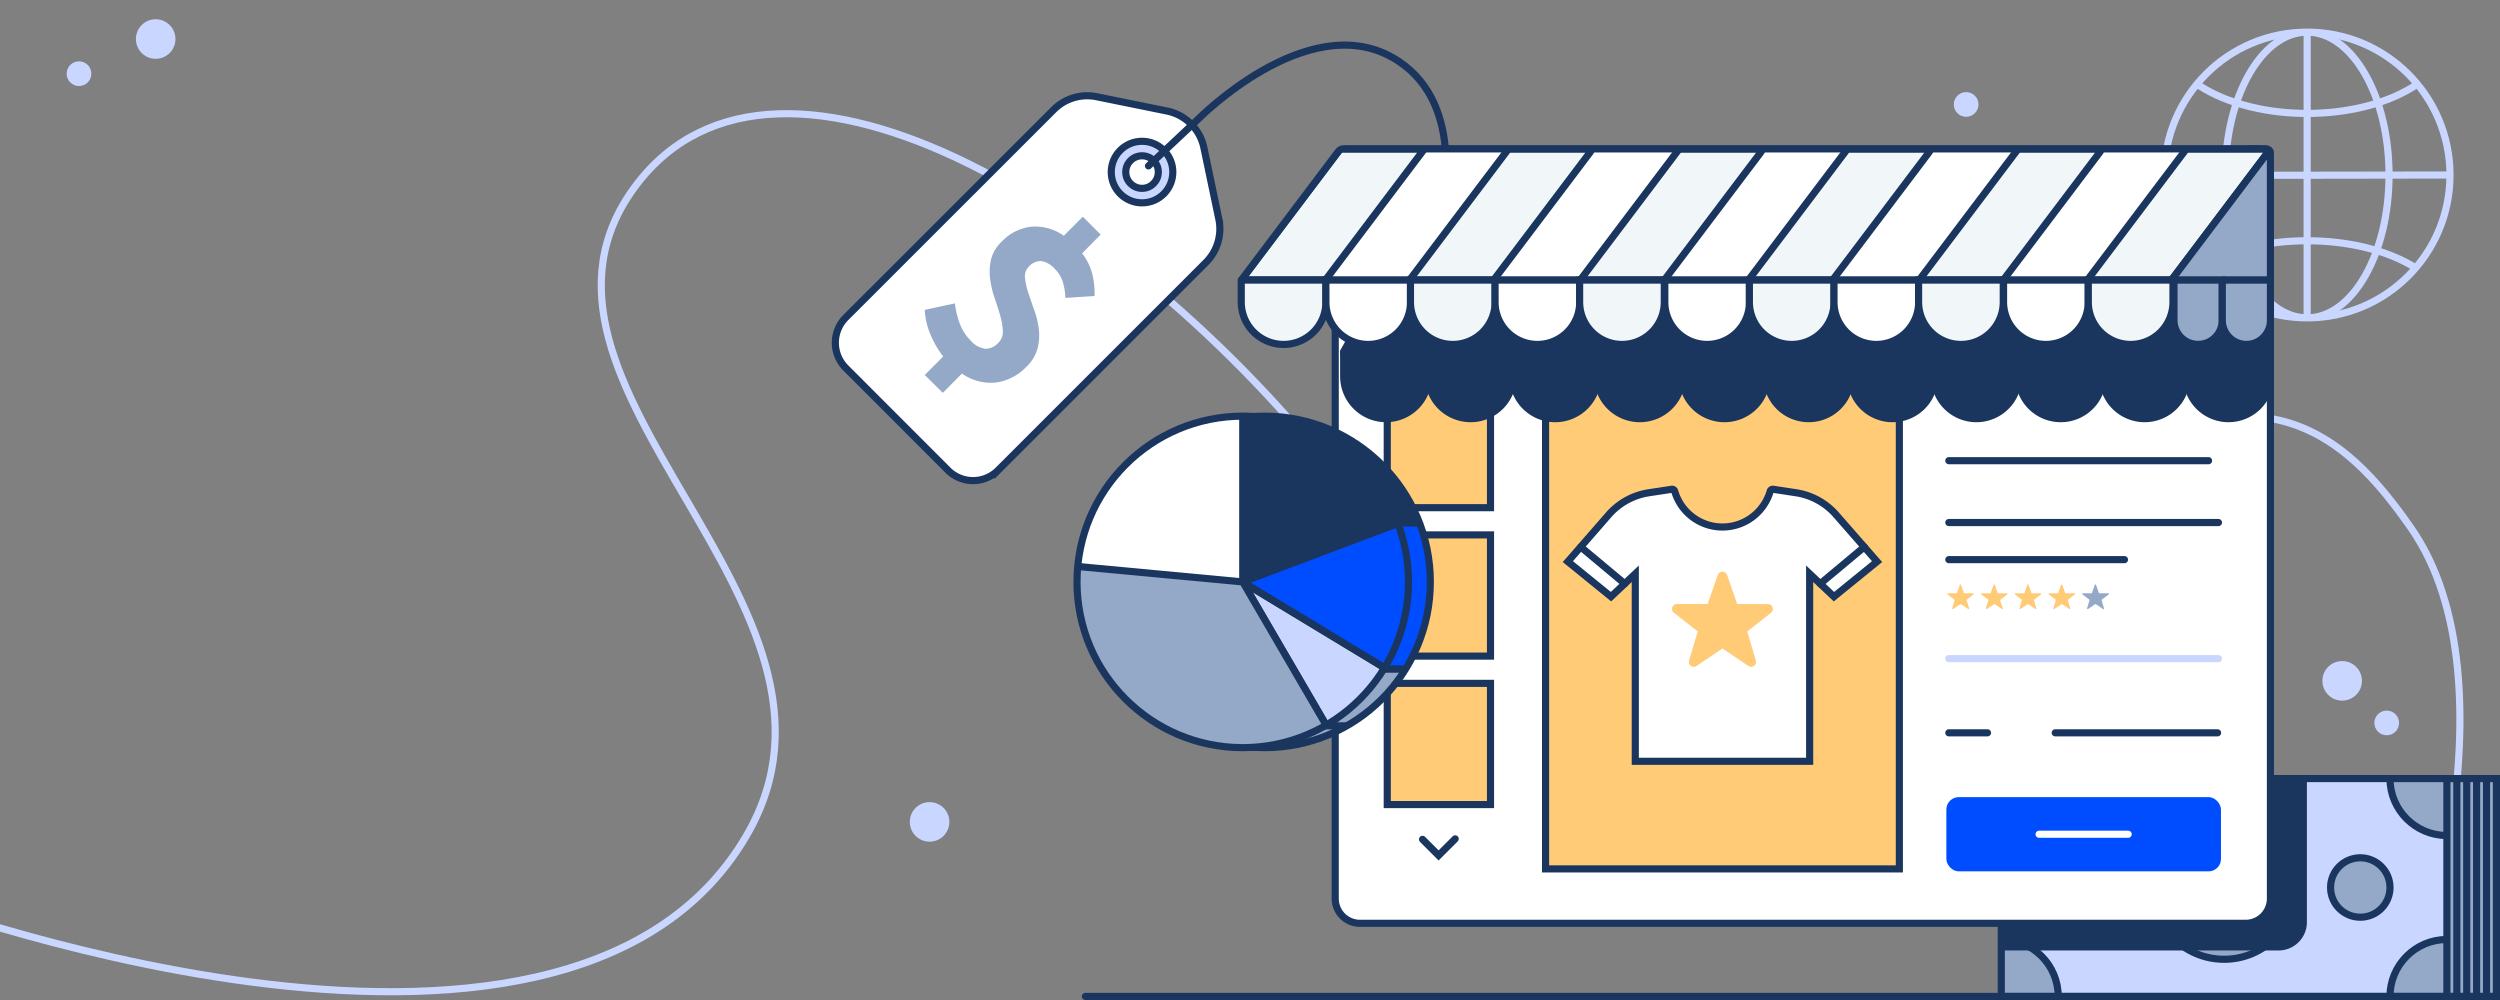 <svg xmlns="http://www.w3.org/2000/svg" xmlns:xlink="http://www.w3.org/1999/xlink" width="700" height="280" viewBox="0 0 700 280"><rect x="0" y="0" width="700" height="280" fill="#808080" stroke="none"/><defs><style>.a,.b,.j,.n,.o,.p{fill:none;}.b,.p{stroke:#c9d6ff;}.b,.c,.d,.e,.j,.l,.n,.o,.p,.q,.r,.s,.w,.z{stroke-miterlimit:10;stroke-width:2px;}.c,.h{fill:#c9d6ff;}.c,.d,.e,.j,.l,.o,.q,.r,.s,.w,.z{stroke:#1a365f;}.d,.u{fill:#94a9c7;}.e,.f,.s{fill:#fff;}.g{clip-path:url(#a);}.i{clip-path:url(#b);}.k{clip-path:url(#c);}.l{fill:#1a365f;}.m,.w{fill:#004dff;}.n{stroke:#fff;}.n,.o,.p,.q,.s{stroke-linecap:round;}.q,.r,.t{fill:#ffcb77;}.v{clip-path:url(#d);}.x{clip-path:url(#e);}.y{clip-path:url(#f);}.z{fill:#f1f6f9;}</style><clipPath id="a"><rect class="a" width="700" height="280"/></clipPath><clipPath id="b"><circle class="b" cx="646" cy="49" r="40"/></clipPath><clipPath id="c"><rect class="c" x="560.36" y="218" width="124.77" height="61"/></clipPath><clipPath id="d"><circle class="d" cx="354.08" cy="162.93" r="46.41"/></clipPath><clipPath id="e"><circle class="e" cx="347.97" cy="162.93" r="46.41"/></clipPath><clipPath id="f"><path class="f" d="M608,78.43H347.68c-.06,0-.09,0-.06-.08l27.65-36.64H635.6c.06,0,.09,0,.06.08Z"/></clipPath></defs><g class="g"><path class="b" d="M675,279.2s31-87.2,0-131.5c-17.44-24.9-45.48-55.42-108.88,0S439.28,219,379,139.3,218.11-1.47,178,52c-42,56,69,117,31,182-51.38,87.88-239,16-239,16"/><circle class="h" cx="668.28" cy="202.42" r="3.46"/><circle class="h" cx="550.52" cy="29.25" r="3.46"/><circle class="h" cx="655.81" cy="190.64" r="5.54"/><circle class="h" cx="260.28" cy="230.13" r="5.54"/><circle class="h" cx="22.12" cy="20.63" r="3.46"/><circle class="h" cx="43.59" cy="10.93" r="5.54"/><g class="i"><ellipse class="b" cx="646" cy="9.17" rx="40" ry="22.59"/><ellipse class="b" cx="646" cy="89.17" rx="40" ry="21.76"/><ellipse class="b" cx="646" cy="49" rx="22.93" ry="40"/><path class="b" d="M606,49c0,.17,80,0,80,0"/><line class="b" x1="646" y1="9" x2="646" y2="89"/></g><circle class="b" cx="646" cy="49" r="40"/><rect class="d" x="574.23" y="218" width="124.77" height="61"/><line class="j" x1="696.23" y1="218" x2="696.23" y2="278.89"/><line class="j" x1="693.45" y1="218" x2="693.45" y2="278.89"/><line class="j" x1="690.68" y1="218" x2="690.68" y2="278.89"/><line class="j" x1="687.91" y1="218" x2="687.91" y2="278.89"/><rect class="h" x="560.36" y="218" width="124.77" height="61"/><g class="k"><circle class="d" cx="685.14" cy="279" r="15.94"/><circle class="d" cx="685.14" cy="218" r="15.94"/><circle class="d" cx="560.36" cy="279" r="15.94"/><circle class="d" cx="560.36" cy="218" r="15.94"/><circle class="d" cx="660.88" cy="248.5" r="8.32"/><circle class="d" cx="622.75" cy="248.5" r="20.1"/><circle class="d" cx="584.63" cy="248.5" r="8.32"/><path class="l" d="M520.16,204.14H644.93a0,0,0,0,1,0,0V258.2a6.93,6.93,0,0,1-6.93,6.93H520.16a0,0,0,0,1,0,0v-61A0,0,0,0,1,520.16,204.14Z"/></g><rect class="j" x="560.36" y="218" width="124.77" height="61"/><path class="e" d="M377.35,41.71H632.26a3.46,3.46,0,0,1,3.46,3.46V251.6a6.93,6.93,0,0,1-6.93,6.93h-248a6.93,6.93,0,0,1-6.93-6.93V45.18A3.46,3.46,0,0,1,377.35,41.71Z"/><rect class="m" x="544.98" y="223.2" width="76.89" height="20.78" rx="3.46"/><line class="n" x1="570.95" y1="233.59" x2="595.89" y2="233.59"/><line class="o" x1="575.46" y1="205.19" x2="620.92" y2="205.19"/><line class="o" x1="545.67" y1="205.19" x2="556.5" y2="205.19"/><line class="p" x1="545.67" y1="184.41" x2="621.17" y2="184.41"/><line class="o" x1="545.67" y1="156.7" x2="594.85" y2="156.7"/><line class="o" x1="545.67" y1="146.31" x2="621.17" y2="146.31"/><line class="o" x1="545.67" y1="128.99" x2="618.4" y2="128.99"/><rect class="q" x="432.76" y="106.83" width="99.06" height="136.46"/><rect class="r" x="388.43" y="191.34" width="28.91" height="33.94"/><rect class="r" x="388.43" y="149.77" width="28.91" height="33.94"/><rect class="r" x="388.43" y="108.21" width="28.91" height="33.94"/><polyline class="o" points="398.31 235.02 402.81 239.52 407.45 234.88"/><path class="s" d="M503.09,138,496.51,137a.77.77,0,0,0-.86.56,13.93,13.93,0,0,1-26.73,0,.75.75,0,0,0-.85-.56L461.49,138a18.68,18.68,0,0,0-11.05,6.13L439,157.25l12.08,9.82,6.8-6.42v52.51H506.7V160.65l6.8,6.42,12.08-9.82-11.44-13.08A18.68,18.68,0,0,0,503.09,138Z"/><path class="t" d="M495,169.13h-8.59L483.6,161a1.39,1.39,0,0,0-2.62,0l-2.84,8.12h-8.59a1.38,1.38,0,0,0-.85,2.47l6.67,5.21-2.43,8.13a1.39,1.39,0,0,0,2.11,1.54l7.24-4.9,7.24,4.9a1.38,1.38,0,0,0,2.1-1.54l-2.42-8.13,6.67-5.21A1.38,1.38,0,0,0,495,169.13Z"/><line class="s" x1="521.99" y1="153.15" x2="509.66" y2="163.45"/><line class="s" x1="442.61" y1="153.15" x2="454.94" y2="163.45"/><path class="u" d="M590.22,166.11h-2.51l-.83-2.36a.18.18,0,0,0-.34,0l-.83,2.36h-2.5a.18.18,0,0,0-.12.32l2,1.53-.71,2.36a.18.18,0,0,0,.28.2l2.09-1.41,2.09,1.41a.18.18,0,0,0,.28-.2l-.7-2.36,2-1.53A.18.18,0,0,0,590.22,166.11Z"/><path class="t" d="M580.77,166.11h-2.51l-.82-2.36a.19.19,0,0,0-.35,0l-.82,2.36h-2.51a.18.18,0,0,0-.11.32l2,1.53-.71,2.36a.18.18,0,0,0,.28.2l2.09-1.41,2.1,1.41a.18.18,0,0,0,.27-.2l-.7-2.36,2-1.53A.18.18,0,0,0,580.77,166.11Z"/><path class="t" d="M571.32,166.11h-2.5l-.83-2.36a.18.18,0,0,0-.34,0l-.83,2.36h-2.51a.18.18,0,0,0-.11.32l1.95,1.53-.7,2.36a.18.18,0,0,0,.27.2l2.1-1.41,2.09,1.41a.18.18,0,0,0,.28-.2l-.71-2.36,2-1.53A.18.18,0,0,0,571.32,166.11Z"/><path class="t" d="M561.88,166.11h-2.51l-.83-2.36a.18.18,0,0,0-.34,0l-.83,2.36h-2.5a.18.18,0,0,0-.11.32l2,1.53-.71,2.36a.18.18,0,0,0,.28.2l2.09-1.41,2.1,1.41a.18.18,0,0,0,.27-.2L560,168l2-1.53A.18.18,0,0,0,561.88,166.11Z"/><path class="t" d="M552.43,166.11h-2.5l-.83-2.36a.18.18,0,0,0-.34,0l-.83,2.36h-2.51a.18.18,0,0,0-.11.32l2,1.53-.7,2.36a.18.18,0,0,0,.27.2l2.1-1.41,2.09,1.41a.18.18,0,0,0,.28-.2l-.71-2.36,1.95-1.53A.18.18,0,0,0,552.43,166.11Z"/><path class="l" d="M565.27,99.21h23.48a0,0,0,0,1,0,0v6.27A11.74,11.74,0,0,1,577,117.22h0a11.74,11.74,0,0,1-11.74-11.74V99.21a0,0,0,0,1,0,0Z"/><path class="l" d="M588.76,99.21h23.48a0,0,0,0,1,0,0v6.27a11.74,11.74,0,0,1-11.74,11.74h0a11.74,11.74,0,0,1-11.74-11.74V99.21A0,0,0,0,1,588.76,99.21Z"/><path class="l" d="M612.24,99.21h23.48a0,0,0,0,1,0,0v6.27A11.74,11.74,0,0,1,624,117.22h0a11.74,11.74,0,0,1-11.74-11.74V99.21A0,0,0,0,1,612.24,99.21Z"/><path class="l" d="M447.38,99.21H471a0,0,0,0,1,0,0v6.16a11.85,11.85,0,0,1-11.85,11.85h0a11.85,11.85,0,0,1-11.85-11.85v-6.1a.07.07,0,0,1,.07-.07Z"/><path class="l" d="M471,99.21h23.69a0,0,0,0,1,0,0v6.16a11.85,11.85,0,0,1-11.85,11.85h0A11.85,11.85,0,0,1,471,105.37V99.21a0,0,0,0,1,0,0Z"/><path class="l" d="M494.69,99.21h23.48a0,0,0,0,1,0,0v6.27a11.74,11.74,0,0,1-11.74,11.74h0a11.74,11.74,0,0,1-11.74-11.74V99.21A0,0,0,0,1,494.69,99.21Z"/><path class="l" d="M518.17,99.21h23.48a0,0,0,0,1,0,0v6.27a11.74,11.74,0,0,1-11.74,11.74h0a11.74,11.74,0,0,1-11.74-11.74V99.21A0,0,0,0,1,518.17,99.21Z"/><path class="l" d="M541.65,99.21h23.48a0,0,0,0,1,0,0v6.27a11.74,11.74,0,0,1-11.74,11.74h0a11.74,11.74,0,0,1-11.74-11.74V99.21A0,0,0,0,1,541.65,99.21Z"/><path class="l" d="M376.24,99.21h23.69a0,0,0,0,1,0,0v6.16a11.85,11.85,0,0,1-11.85,11.85h0a11.85,11.85,0,0,1-11.85-11.85V99.21A0,0,0,0,1,376.24,99.21Z"/><path class="l" d="M399.93,99.21h23.69a0,0,0,0,1,0,0v6.16a11.85,11.85,0,0,1-11.85,11.85h0a11.85,11.85,0,0,1-11.85-11.85V99.21A0,0,0,0,1,399.93,99.21Z"/><path class="l" d="M423.62,99.21h23.69a0,0,0,0,1,0,0v6.16a11.85,11.85,0,0,1-11.85,11.85h0a11.85,11.85,0,0,1-11.85-11.85V99.21a0,0,0,0,1,0,0Z"/><path class="l" d="M376.24,98.42l25-44.82L629,41.94a.69.69,0,0,1,.83.19l5.89,7.2V99.21H376.28A2.89,2.89,0,0,1,376.24,98.42Z"/><path class="e" d="M265.39,131.62,236.79,103a10,10,0,0,1,0-14.07L295.05,30.7a13.24,13.24,0,0,1,12-3.62l19.68,4a13.26,13.26,0,0,1,10.36,10.29l4.19,20a13.3,13.3,0,0,1-3.6,12.1l-58.22,58.21A9.93,9.93,0,0,1,265.39,131.62Z"/><circle class="c" cx="319.77" cy="48.18" r="8.62"/><circle class="e" cx="319.77" cy="48.18" r="4.56"/><path class="u" d="M258.93,105l5.17-5.18a26.24,26.24,0,0,1-3.52-6.06,19.89,19.89,0,0,1-1.65-7l8.44-1.81a24.66,24.66,0,0,0,1.5,6,13.08,13.08,0,0,0,2.9,4.4,6.7,6.7,0,0,0,4.06,2.3,4.78,4.78,0,0,0,3.71-1.68,4.21,4.21,0,0,0,1.26-3.29,18.69,18.69,0,0,0-.75-4.32c-.45-1.59-1-3.26-1.58-5A25.93,25.93,0,0,1,277.23,78a15.43,15.43,0,0,1,.26-5.34,10.22,10.22,0,0,1,2.93-4.94,13.49,13.49,0,0,1,8.44-4.25,13.72,13.72,0,0,1,9,2.54l5.33-5.33,5,5L303,70.93a16,16,0,0,1,2.85,5.85,22.79,22.79,0,0,1,.62,6.11l-8.18.52a16.92,16.92,0,0,0-.75-4.64,9.2,9.2,0,0,0-2.3-3.59,6.42,6.42,0,0,0-3.63-2.08,4.31,4.31,0,0,0-3.52,1.56A3.75,3.75,0,0,0,287,77.77a18.93,18.93,0,0,0,.91,4.16q.75,2.31,1.68,4.9a24.23,24.23,0,0,1,1.27,5.3,14.8,14.8,0,0,1-.34,5.42,11.29,11.29,0,0,1-3.15,5.17,14.56,14.56,0,0,1-8.42,4.38,14,14,0,0,1-9.61-2.51L264,110Z"/><path class="o" d="M321.57,46.45l13.89-13.07S365.74,2.63,389.72,16c21.12,11.73,14,41.31,14,41.31"/><circle class="u" cx="354.08" cy="162.93" r="46.41"/><g class="v"><polygon class="l" points="391.42 146.58 399.7 146.58 393.16 127.52 347.67 108.2 345.53 144 391.42 146.58"/><polygon class="w" points="382.17 187.36 396.82 187.36 406.59 165.38 399.88 146.45 379.73 146.45 382.17 187.36"/><polygon class="d" points="363.24 203.24 382.78 203.24 399.88 187.36 376.06 187.36 363.24 203.24"/></g><circle class="j" cx="354.08" cy="162.93" r="46.41"/><circle class="f" cx="347.97" cy="162.93" r="46.41"/><g class="x"><polygon class="l" points="347.97 114.69 347.97 162.94 399.88 143.39 377.28 115.3 347.97 114.69"/><path class="c" d="M376.06,211.18l-28-48s0-.11.09-.08l49.25,29.8Z"/><polygon class="w" points="397.43 192.86 347.97 162.94 399.88 143.39 397.43 192.86"/><polygon class="d" points="296.68 158.14 347.97 162.94 376.06 211.18 356.52 219.73 302.78 204.46 296.68 158.14"/></g><circle class="j" cx="347.97" cy="162.93" r="46.41"/><path class="d" d="M635.72,78.43H608l22.17-36.72h4.16c.76,0,1.38.45,1.38,1Z"/><path class="f" d="M608,78.43H347.68c-.06,0-.09,0-.06-.08l27.65-36.64H635.6c.06,0,.09,0,.06.08Z"/><g class="y"><path class="z" d="M608,78.43H584.46l27.71-36.72h22.38c.53,0,.86.41.61.75Z"/><path class="z" d="M560.91,78.43H537.36l27.71-36.72h22.38c.52,0,.86.41.61.75Z"/><path class="z" d="M513.11,78.43H489.56l27.71-36.72h22.38c.53,0,.86.41.61.75Z"/><path class="z" d="M466,78.43H442.46l27.71-36.72h22.38c.53,0,.86.41.61.75Z"/><path class="z" d="M418.21,78.43H394.66l27.71-36.72h22.38c.53,0,.86.41.61.75Z"/><polygon class="z" points="371.11 78.43 347.56 78.43 375.27 41.71 398.82 41.71 371.11 78.43"/></g><path class="j" d="M608,78.43H347.68c-.06,0-.09,0-.06-.08L374.28,43c.61-.81,1-1.31,1.68-1.31H634.55c.53,0,.86.41.61.75Z"/><path class="e" d="M561,78.43h23.69a0,0,0,0,1,0,0v6.16a11.85,11.85,0,0,1-11.85,11.85h0A11.85,11.85,0,0,1,561,84.59V78.43A0,0,0,0,1,561,78.43Z"/><path class="z" d="M584.74,78.43h23.69a0,0,0,0,1,0,0v6.16a11.85,11.85,0,0,1-11.85,11.85h0a11.85,11.85,0,0,1-11.85-11.85V78.43A0,0,0,0,1,584.74,78.43Z"/><path class="e" d="M466.15,78.43h23.69a0,0,0,0,1,0,0v6.16A11.85,11.85,0,0,1,478,96.44h0a11.85,11.85,0,0,1-11.85-11.85V78.43A0,0,0,0,1,466.15,78.43Z"/><path class="z" d="M489.84,78.43h23.69a0,0,0,0,1,0,0v6.16a11.85,11.85,0,0,1-11.85,11.85h0a11.85,11.85,0,0,1-11.85-11.85V78.43A0,0,0,0,1,489.84,78.43Z"/><path class="e" d="M513.53,78.43h23.69a0,0,0,0,1,0,0v6.16a11.85,11.85,0,0,1-11.85,11.85h0a11.85,11.85,0,0,1-11.85-11.85V78.43A0,0,0,0,1,513.53,78.43Z"/><path class="z" d="M537.22,78.43h23.69a0,0,0,0,1,0,0v6.16a11.85,11.85,0,0,1-11.85,11.85h0a11.85,11.85,0,0,1-11.85-11.85V78.43A0,0,0,0,1,537.22,78.43Z"/><path class="z" d="M347.63,78.43h23.62a0,0,0,0,1,0,0v6.16a11.85,11.85,0,0,1-11.85,11.85h0a11.85,11.85,0,0,1-11.85-11.85v-6.1a.07.07,0,0,1,.07-.07Z"/><path class="e" d="M371.25,78.43h23.69a0,0,0,0,1,0,0v6.16A11.85,11.85,0,0,1,383.1,96.44h0a11.85,11.85,0,0,1-11.85-11.85V78.43A0,0,0,0,1,371.25,78.43Z"/><path class="z" d="M394.94,78.43h23.69a0,0,0,0,1,0,0v6.16a11.85,11.85,0,0,1-11.85,11.85h0a11.85,11.85,0,0,1-11.85-11.85V78.43a0,0,0,0,1,0,0Z"/><path class="e" d="M418.63,78.43h23.69a0,0,0,0,1,0,0v6.16a11.85,11.85,0,0,1-11.85,11.85h0a11.85,11.85,0,0,1-11.85-11.85V78.43A0,0,0,0,1,418.63,78.43Z"/><path class="z" d="M442.32,78.43H466a0,0,0,0,1,0,0v6.16a11.85,11.85,0,0,1-11.85,11.85h0a11.85,11.85,0,0,1-11.85-11.85V78.43A0,0,0,0,1,442.32,78.43Z"/><path class="d" d="M608.71,78.43h13.51a0,0,0,0,1,0,0V89.68a6.75,6.75,0,0,1-6.75,6.75h0a6.75,6.75,0,0,1-6.75-6.75V78.43A0,0,0,0,1,608.71,78.43Z"/><path class="d" d="M622.21,78.43h13.51a0,0,0,0,1,0,0V89.68A6.75,6.75,0,0,1,629,96.44h0a6.75,6.75,0,0,1-6.75-6.75V78.43a0,0,0,0,1,0,0Z"/><line class="o" x1="303.92" y1="279" x2="698.31" y2="279"/></g></svg>